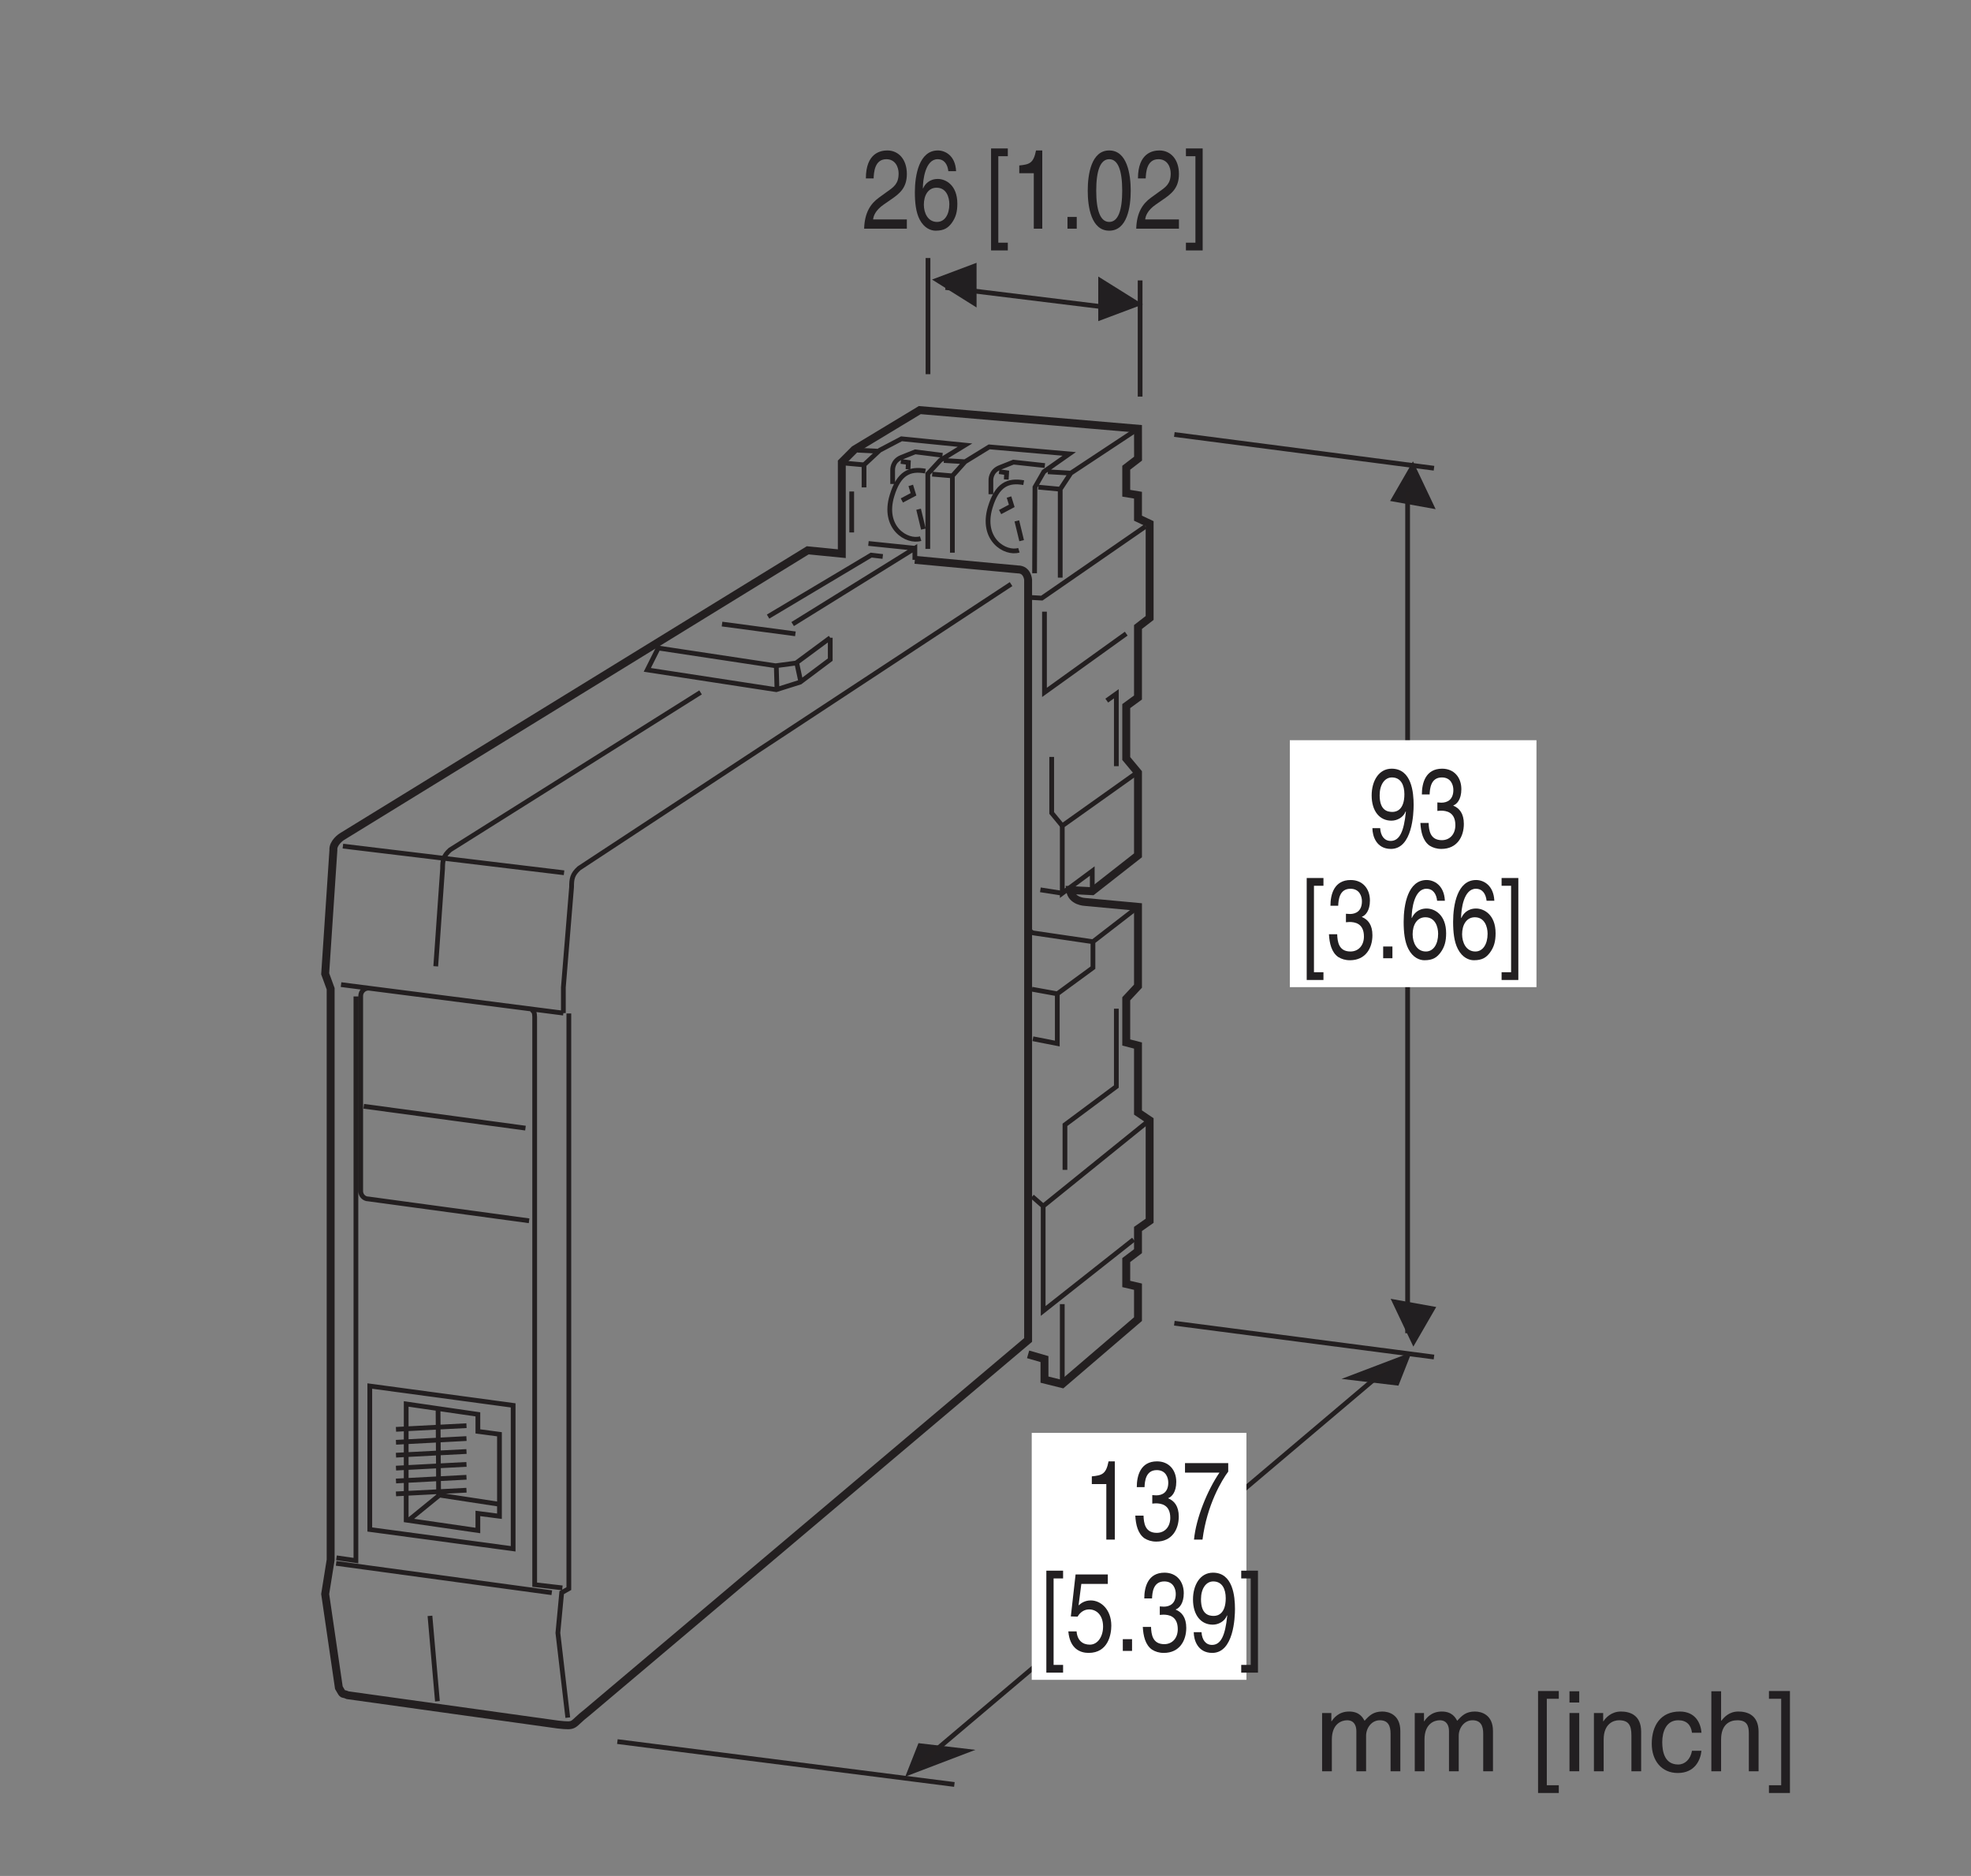 <?xml version="1.0" encoding="UTF-8"?>
<svg xmlns="http://www.w3.org/2000/svg" xmlns:xlink="http://www.w3.org/1999/xlink" width="123.25pt" height="117.28pt" viewBox="0 0 123.25 117.28" version="1.2">
<rect x="0" y="0" width="123.25" height="117.28" fill="#808080" stroke="none"/>
<defs>
<g>
<symbol overflow="visible" id="glyph0-0">
<path style="stroke:none;" d="M 0 0 L 2.781 0 L 2.781 -4.875 L 0 -4.875 Z M 1.391 -2.75 L 0.438 -4.516 L 2.344 -4.516 Z M 1.562 -2.438 L 2.5 -4.203 L 2.5 -0.656 Z M 0.438 -0.344 L 1.391 -2.125 L 2.344 -0.344 Z M 0.281 -4.203 L 1.219 -2.438 L 0.281 -0.656 Z M 0.281 -4.203 "/>
</symbol>
<symbol overflow="visible" id="glyph0-1">
<path style="stroke:none;" d="M 0.734 -3.141 C 0.75 -3.484 0.781 -4.344 1.531 -4.344 C 2.094 -4.344 2.297 -3.844 2.297 -3.453 C 2.297 -2.812 2 -2.609 1.578 -2.312 L 1.062 -1.938 C 0.547 -1.562 0.172 -1.016 0.141 0 L 2.812 0 L 2.812 -0.578 L 0.703 -0.578 C 0.719 -0.766 0.828 -1.141 1.375 -1.516 L 1.781 -1.797 C 2.359 -2.188 2.812 -2.547 2.812 -3.422 C 2.812 -4.344 2.281 -4.891 1.594 -4.891 C 1.172 -4.891 0.25 -4.734 0.25 -3.141 Z M 0.734 -3.141 "/>
</symbol>
<symbol overflow="visible" id="glyph0-2">
<path style="stroke:none;" d="M 2.797 -3.594 C 2.75 -4.578 2.109 -4.891 1.656 -4.891 C 0.484 -4.891 0.219 -3.344 0.219 -2.281 C 0.219 -1.641 0.281 -1.031 0.516 -0.578 C 0.797 -0.031 1.219 0.125 1.516 0.125 C 2.062 0.125 2.297 -0.062 2.516 -0.344 C 2.781 -0.703 2.875 -1.062 2.875 -1.562 C 2.875 -2.734 2.141 -3.109 1.656 -3.109 C 1.125 -3.109 0.844 -2.781 0.734 -2.516 L 0.719 -2.531 C 0.719 -3.047 0.875 -4.344 1.641 -4.344 C 2.062 -4.344 2.266 -4.016 2.312 -3.594 Z M 0.781 -1.5 C 0.781 -2.078 1.047 -2.562 1.578 -2.562 C 2.188 -2.562 2.375 -1.969 2.375 -1.531 C 2.375 -0.875 2.078 -0.422 1.609 -0.422 C 1.031 -0.422 0.781 -0.984 0.781 -1.5 Z M 0.781 -1.5 "/>
</symbol>
<symbol overflow="visible" id="glyph0-3">
<path style="stroke:none;" d=""/>
</symbol>
<symbol overflow="visible" id="glyph0-4">
<path style="stroke:none;" d="M 0.797 -4.531 L 1.391 -4.531 L 1.391 -5.016 L 0.344 -5.016 L 0.344 1.359 L 1.391 1.359 L 1.391 0.875 L 0.797 0.875 Z M 0.797 -4.531 "/>
</symbol>
<symbol overflow="visible" id="glyph0-5">
<path style="stroke:none;" d="M 2 -4.891 L 1.609 -4.891 C 1.453 -4.094 1.203 -4.016 0.562 -3.953 L 0.562 -3.469 L 1.469 -3.469 L 1.469 0 L 2 0 Z M 2 -4.891 "/>
</symbol>
<symbol overflow="visible" id="glyph0-6">
<path style="stroke:none;" d="M 1.062 -0.734 L 0.484 -0.734 L 0.484 0 L 1.062 0 Z M 1.062 -0.734 "/>
</symbol>
<symbol overflow="visible" id="glyph0-7">
<path style="stroke:none;" d="M 2.359 -2.375 C 2.359 -1.156 2.109 -0.422 1.547 -0.422 C 0.984 -0.422 0.734 -1.156 0.734 -2.375 C 0.734 -3.609 0.984 -4.344 1.547 -4.344 C 2.109 -4.344 2.359 -3.609 2.359 -2.375 Z M 2.891 -2.375 C 2.891 -3.391 2.672 -4.891 1.547 -4.891 C 0.422 -4.891 0.203 -3.391 0.203 -2.375 C 0.203 -1.359 0.422 0.125 1.547 0.125 C 2.672 0.125 2.891 -1.359 2.891 -2.375 Z M 2.891 -2.375 "/>
</symbol>
<symbol overflow="visible" id="glyph0-8">
<path style="stroke:none;" d="M 0.75 0.875 L 0.156 0.875 L 0.156 1.359 L 1.203 1.359 L 1.203 -5.016 L 0.156 -5.016 L 0.156 -4.531 L 0.75 -4.531 Z M 0.75 0.875 "/>
</symbol>
<symbol overflow="visible" id="glyph0-9">
<path style="stroke:none;" d="M 1.469 -1.641 C 1.828 -1.641 2.219 -1.844 2.359 -2.219 L 2.375 -2.203 C 2.25 -0.938 1.969 -0.375 1.422 -0.375 C 1.031 -0.375 0.797 -0.688 0.766 -1.172 L 0.281 -1.172 C 0.281 -0.703 0.516 0.125 1.438 0.125 C 2.781 0.125 2.859 -2.094 2.859 -2.625 C 2.859 -3.406 2.734 -4.891 1.484 -4.891 C 0.672 -4.891 0.234 -4.109 0.234 -3.219 C 0.234 -2.234 0.734 -1.641 1.469 -1.641 Z M 1.531 -2.188 C 1.203 -2.188 0.734 -2.297 0.734 -3.234 C 0.734 -3.891 1.047 -4.344 1.5 -4.344 C 2.062 -4.344 2.281 -3.859 2.281 -3.297 C 2.281 -2.328 1.797 -2.188 1.531 -2.188 Z M 1.531 -2.188 "/>
</symbol>
<symbol overflow="visible" id="glyph0-10">
<path style="stroke:none;" d="M 1.25 -2.25 C 1.312 -2.25 1.391 -2.266 1.469 -2.266 C 1.797 -2.266 2.375 -2.188 2.375 -1.359 C 2.375 -0.797 2.031 -0.422 1.531 -0.422 C 0.797 -0.422 0.719 -1.031 0.703 -1.5 L 0.188 -1.5 C 0.219 -0.938 0.344 -0.375 0.766 -0.078 C 0.969 0.047 1.203 0.125 1.5 0.125 C 2.484 0.125 2.906 -0.641 2.906 -1.438 C 2.906 -2.094 2.625 -2.422 2.25 -2.578 L 2.25 -2.594 C 2.469 -2.672 2.75 -2.969 2.75 -3.609 C 2.75 -4.344 2.297 -4.891 1.547 -4.891 C 0.516 -4.891 0.281 -4 0.281 -3.281 L 0.766 -3.281 C 0.781 -3.625 0.828 -4.344 1.531 -4.344 C 2.109 -4.344 2.25 -3.859 2.25 -3.562 C 2.25 -2.953 1.875 -2.766 1.5 -2.766 C 1.422 -2.766 1.328 -2.781 1.25 -2.781 Z M 1.25 -2.25 "/>
</symbol>
<symbol overflow="visible" id="glyph0-11">
<path style="stroke:none;" d="M 0.203 -4.188 L 2.359 -4.188 C 1.609 -3.094 0.891 -1.344 0.766 0 L 1.297 0 C 1.578 -2.188 2.516 -3.734 2.906 -4.25 L 2.906 -4.781 L 0.203 -4.781 Z M 0.203 -4.188 "/>
</symbol>
<symbol overflow="visible" id="glyph0-12">
<path style="stroke:none;" d="M 0.984 -4.188 L 2.641 -4.188 L 2.641 -4.781 L 0.625 -4.781 L 0.328 -2.156 L 0.75 -2.141 C 0.922 -2.438 1.188 -2.594 1.469 -2.594 C 1.953 -2.594 2.344 -2.219 2.344 -1.516 C 2.344 -0.906 2.016 -0.391 1.516 -0.391 C 1.078 -0.391 0.734 -0.641 0.688 -1.219 L 0.172 -1.219 C 0.266 -0.125 0.922 0.125 1.438 0.125 C 2.672 0.125 2.859 -1.047 2.859 -1.578 C 2.859 -2.594 2.203 -3.156 1.578 -3.156 C 1.219 -3.156 0.984 -3 0.812 -2.844 Z M 0.984 -4.188 "/>
</symbol>
<symbol overflow="visible" id="glyph1-0">
<path style="stroke:none;" d="M 0 0 L 3.484 0 L 3.484 -4.875 L 0 -4.875 Z M 1.734 -2.75 L 0.562 -4.516 L 2.922 -4.516 Z M 1.953 -2.438 L 3.125 -4.203 L 3.125 -0.656 Z M 0.562 -0.344 L 1.734 -2.125 L 2.922 -0.344 Z M 0.344 -4.203 L 1.531 -2.438 L 0.344 -0.656 Z M 0.344 -4.203 "/>
</symbol>
<symbol overflow="visible" id="glyph1-1">
<path style="stroke:none;" d="M 0.453 0 L 1.062 0 L 1.062 -1.984 C 1.062 -2.969 1.672 -3.188 2.016 -3.188 C 2.469 -3.188 2.594 -2.828 2.594 -2.516 L 2.594 0 L 3.203 0 L 3.203 -2.219 C 3.203 -2.703 3.547 -3.188 4.062 -3.188 C 4.578 -3.188 4.734 -2.844 4.734 -2.344 L 4.734 0 L 5.344 0 L 5.344 -2.516 C 5.344 -3.547 4.609 -3.734 4.219 -3.734 C 3.656 -3.734 3.406 -3.484 3.109 -3.156 C 3 -3.344 2.797 -3.734 2.141 -3.734 C 1.484 -3.734 1.172 -3.312 1.047 -3.125 L 1.031 -3.125 L 1.031 -3.641 L 0.453 -3.641 Z M 0.453 0 "/>
</symbol>
<symbol overflow="visible" id="glyph1-2">
<path style="stroke:none;" d=""/>
</symbol>
<symbol overflow="visible" id="glyph1-3">
<path style="stroke:none;" d="M 0.984 -4.531 L 1.734 -4.531 L 1.734 -5.016 L 0.438 -5.016 L 0.438 1.359 L 1.734 1.359 L 1.734 0.875 L 0.984 0.875 Z M 0.984 -4.531 "/>
</symbol>
<symbol overflow="visible" id="glyph1-4">
<path style="stroke:none;" d="M 1.078 -3.641 L 0.469 -3.641 L 0.469 0 L 1.078 0 Z M 1.078 -4.297 L 1.078 -5 L 0.469 -5 L 0.469 -4.297 Z M 1.078 -4.297 "/>
</symbol>
<symbol overflow="visible" id="glyph1-5">
<path style="stroke:none;" d="M 3.406 -2.469 C 3.406 -3.516 2.703 -3.734 2.141 -3.734 C 1.516 -3.734 1.172 -3.312 1.047 -3.125 L 1.031 -3.125 L 1.031 -3.641 L 0.453 -3.641 L 0.453 0 L 1.062 0 L 1.062 -1.984 C 1.062 -2.969 1.672 -3.188 2.016 -3.188 C 2.625 -3.188 2.797 -2.875 2.797 -2.234 L 2.797 0 L 3.406 0 Z M 3.406 -2.469 "/>
</symbol>
<symbol overflow="visible" id="glyph1-6">
<path style="stroke:none;" d="M 3.312 -2.406 C 3.266 -3.047 2.906 -3.734 1.953 -3.734 C 0.75 -3.734 0.203 -2.844 0.203 -1.719 C 0.203 -0.672 0.812 0.109 1.828 0.109 C 2.906 0.109 3.25 -0.703 3.312 -1.281 L 2.719 -1.281 C 2.625 -0.734 2.266 -0.422 1.859 -0.422 C 1.016 -0.422 0.859 -1.203 0.859 -1.828 C 0.859 -2.469 1.109 -3.188 1.859 -3.188 C 2.375 -3.188 2.656 -2.906 2.719 -2.406 Z M 3.312 -2.406 "/>
</symbol>
<symbol overflow="visible" id="glyph1-7">
<path style="stroke:none;" d="M 3.406 -2.469 C 3.406 -3.516 2.703 -3.734 2.141 -3.734 C 1.562 -3.734 1.25 -3.375 1.078 -3.156 L 1.062 -3.156 L 1.062 -5 L 0.453 -5 L 0.453 0 L 1.062 0 L 1.062 -1.984 C 1.062 -2.906 1.578 -3.188 2.078 -3.188 C 2.656 -3.188 2.797 -2.875 2.797 -2.375 L 2.797 0 L 3.406 0 Z M 3.406 -2.469 "/>
</symbol>
<symbol overflow="visible" id="glyph1-8">
<path style="stroke:none;" d="M 0.953 0.875 L 0.188 0.875 L 0.188 1.359 L 1.5 1.359 L 1.5 -5.016 L 0.188 -5.016 L 0.188 -4.531 L 0.953 -4.531 Z M 0.953 0.875 "/>
</symbol>
</g>
</defs>
<g id="surface1">
<path style="fill:none;stroke-width:3;stroke-linecap:butt;stroke-linejoin:miter;stroke:rgb(13.73%,12.16%,12.549%);stroke-opacity:1;stroke-miterlimit:4;" d="M 586.121 1014.49 L 586.121 941.113 M 720.103 1000.341 L 720.103 926.964 M 597.165 995.861 L 709.491 982.066 " transform="matrix(0.099,0,0,-0.099,0.003,116.564)"/>
<path style=" stroke:none;fill-rule:nonzero;fill:rgb(13.55%,12.456%,12.99%);fill-opacity:1;" d="M 71.465 19.031 L 68.676 17.289 L 68.676 20.078 L 71.465 19.031 "/>
<path style=" stroke:none;fill-rule:nonzero;fill:rgb(13.55%,12.456%,12.99%);fill-opacity:1;" d="M 58.281 17.477 L 61.066 19.223 L 61.066 16.43 L 58.281 17.477 "/>
<path style=" stroke:none;fill-rule:nonzero;fill:rgb(13.55%,12.456%,12.99%);fill-opacity:1;" d="M 87.445 86.629 L 88.27 84.539 L 83.887 86.207 L 87.445 86.629 "/>
<path style=" stroke:none;fill-rule:nonzero;fill:rgb(13.55%,12.456%,12.99%);fill-opacity:1;" d="M 89.773 31.832 L 88.355 28.844 L 86.926 31.32 L 89.773 31.832 "/>
<path style=" stroke:none;fill-rule:nonzero;fill:rgb(13.55%,12.456%,12.99%);fill-opacity:1;" d="M 57.434 108.98 L 56.609 111.07 L 60.992 109.398 L 57.434 108.98 "/>
<path style="fill:none;stroke-width:3;stroke-linecap:butt;stroke-linejoin:miter;stroke:rgb(13.73%,12.16%,12.549%);stroke-opacity:1;stroke-miterlimit:4;" d="M 889.064 335.504 L 889.064 866.989 " transform="matrix(0.099,0,0,-0.099,0.003,116.564)"/>
<path style=" stroke:none;fill-rule:nonzero;fill:rgb(13.55%,12.456%,12.99%);fill-opacity:1;" d="M 86.961 81.199 L 88.379 84.188 L 89.809 81.711 L 86.961 81.199 "/>
<path style="fill:none;stroke-width:3;stroke-linecap:butt;stroke-linejoin:miter;stroke:rgb(13.73%,12.16%,12.549%);stroke-opacity:1;stroke-miterlimit:4;" d="M 741.719 903.029 L 905.728 881.727 M 741.719 341.792 L 905.728 320.451 M 389.924 77.602 L 602.786 50.523 " transform="matrix(0.099,0,0,-0.099,0.003,116.564)"/>
<g style="fill:rgb(13.55%,12.456%,12.99%);fill-opacity:1;">
  <use xlink:href="#glyph0-1" x="53.895" y="14.297"/>
  <use xlink:href="#glyph0-2" x="56.989" y="14.297"/>
  <use xlink:href="#glyph0-3" x="60.082" y="14.297"/>
  <use xlink:href="#glyph0-4" x="61.629" y="14.297"/>
</g>
<g style="fill:rgb(13.55%,12.456%,12.99%);fill-opacity:1;">
  <use xlink:href="#glyph0-5" x="63.175" y="14.297"/>
  <use xlink:href="#glyph0-6" x="66.268" y="14.297"/>
</g>
<g style="fill:rgb(13.55%,12.456%,12.99%);fill-opacity:1;">
  <use xlink:href="#glyph0-7" x="67.815" y="14.297"/>
  <use xlink:href="#glyph0-1" x="70.909" y="14.297"/>
  <use xlink:href="#glyph0-8" x="74.002" y="14.297"/>
</g>
<path style=" stroke:none;fill-rule:nonzero;fill:rgb(100%,100%,100%);fill-opacity:1;" d="M 80.656 61.715 L 96.078 61.715 L 96.078 46.277 L 80.656 46.277 Z M 80.656 61.715 "/>
<g style="fill:rgb(13.55%,12.456%,12.99%);fill-opacity:1;">
  <use xlink:href="#glyph0-9" x="85.538" y="52.948"/>
  <use xlink:href="#glyph0-10" x="88.631" y="52.948"/>
  <use xlink:href="#glyph0-3" x="91.725" y="52.948"/>
</g>
<g style="fill:rgb(13.55%,12.456%,12.99%);fill-opacity:1;">
  <use xlink:href="#glyph0-4" x="81.367" y="59.908"/>
</g>
<g style="fill:rgb(13.55%,12.456%,12.99%);fill-opacity:1;">
  <use xlink:href="#glyph0-10" x="82.914" y="59.908"/>
  <use xlink:href="#glyph0-6" x="86.008" y="59.908"/>
</g>
<g style="fill:rgb(13.55%,12.456%,12.99%);fill-opacity:1;">
  <use xlink:href="#glyph0-2" x="87.554" y="59.908"/>
  <use xlink:href="#glyph0-2" x="90.647" y="59.908"/>
  <use xlink:href="#glyph0-8" x="93.741" y="59.908"/>
</g>
<g style="fill:rgb(13.55%,12.456%,12.99%);fill-opacity:1;">
  <use xlink:href="#glyph1-1" x="82.221" y="110.736"/>
  <use xlink:href="#glyph1-1" x="88.014" y="110.736"/>
</g>
<g style="fill:rgb(13.55%,12.456%,12.99%);fill-opacity:1;">
  <use xlink:href="#glyph1-2" x="93.807" y="110.736"/>
  <use xlink:href="#glyph1-3" x="95.74" y="110.736"/>
  <use xlink:href="#glyph1-4" x="97.674" y="110.736"/>
  <use xlink:href="#glyph1-5" x="99.218" y="110.736"/>
</g>
<g style="fill:rgb(13.55%,12.456%,12.99%);fill-opacity:1;">
  <use xlink:href="#glyph1-6" x="103.084" y="110.736"/>
  <use xlink:href="#glyph1-7" x="106.561" y="110.736"/>
  <use xlink:href="#glyph1-8" x="110.428" y="110.736"/>
</g>
<path style="fill:none;stroke-width:3;stroke-linecap:butt;stroke-linejoin:miter;stroke:rgb(13.73%,12.16%,12.549%);stroke-opacity:1;stroke-miterlimit:4;" d="M 876.605 313.73 L 576.571 59.955 " transform="matrix(0.099,0,0,-0.099,0.003,116.564)"/>
<path style=" stroke:none;fill-rule:nonzero;fill:rgb(100%,100%,100%);fill-opacity:1;" d="M 64.516 105.02 L 77.941 105.02 L 77.941 89.582 L 64.516 89.582 Z M 64.516 105.02 "/>
<g style="fill:rgb(13.55%,12.456%,12.99%);fill-opacity:1;">
  <use xlink:href="#glyph0-5" x="67.711" y="96.253"/>
  <use xlink:href="#glyph0-10" x="70.804" y="96.253"/>
  <use xlink:href="#glyph0-11" x="73.897" y="96.253"/>
  <use xlink:href="#glyph0-3" x="76.991" y="96.253"/>
</g>
<g style="fill:rgb(13.55%,12.456%,12.99%);fill-opacity:1;">
  <use xlink:href="#glyph0-4" x="65.086" y="103.212"/>
</g>
<g style="fill:rgb(13.55%,12.456%,12.99%);fill-opacity:1;">
  <use xlink:href="#glyph0-12" x="66.633" y="103.212"/>
  <use xlink:href="#glyph0-6" x="69.727" y="103.212"/>
</g>
<g style="fill:rgb(13.55%,12.456%,12.99%);fill-opacity:1;">
  <use xlink:href="#glyph0-10" x="71.273" y="103.212"/>
  <use xlink:href="#glyph0-9" x="74.366" y="103.212"/>
  <use xlink:href="#glyph0-8" x="77.46" y="103.212"/>
</g>
<path style="fill:none;stroke-width:3;stroke-linecap:butt;stroke-linejoin:miter;stroke:rgb(13.73%,12.16%,12.549%);stroke-opacity:1;stroke-miterlimit:4;" d="M 670.936 303.394 L 670.936 353.858 M 718.767 604.724 L 690.312 582.715 L 690.312 566.326 L 667.792 549.819 L 667.792 518.417 L 652.385 521.443 M 667.792 549.819 L 651.756 552.727 M 690.312 582.715 L 653.682 588.1 C 650.223 588.335 650.223 590.929 650.223 590.929 M 715.976 394.614 L 658.87 349.534 L 658.87 415.759 L 726.116 470.114 M 699.037 734.972 L 705.09 739.296 L 705.09 693.587 M 705.09 540.426 L 705.09 491.259 L 672.626 467.088 L 672.626 438.633 M 651.953 421.811 L 658.87 415.759 M 670.936 655.935 L 664.254 664.032 L 664.254 699.404 M 650.656 800.135 L 658.005 799.703 L 723.522 844.979 M 657.101 615.493 L 670.936 613.332 M 718.727 906.645 L 676.32 878.622 L 669.639 868.482 L 669.639 812.634 M 646.568 872.609 C 636.664 874.378 629.747 871.351 625.424 857.045 C 619.332 836.765 634.935 827.333 643.542 829.927 M 669.639 868.482 L 655.804 869.779 M 676.32 878.622 L 661.857 879.487 M 601.528 828.394 L 601.528 876.893 L 609.506 885.815 L 624.795 895.208 L 675.338 890.767 L 659.263 879.487 L 653.682 869.779 L 653.446 815.424 M 609.506 885.815 L 596.143 886.601 M 588.794 877.993 L 601.528 876.893 M 631.673 854.058 L 639.022 857.949 L 637.293 863.53 M 711.339 777.262 L 659.695 740.16 L 659.695 791.135 M 586.004 830.791 L 586.004 878.19 L 593.982 886.836 L 609.506 896.308 L 569.379 900.317 L 555.623 893.085 L 545.719 883.849 L 545.719 869.622 M 537.937 867.028 L 537.937 841.167 M 275.201 567.191 L 279.524 628.856 C 279.524 634.044 279.956 636.834 284.28 640.725 L 442.471 740.16 M 224.776 548.168 L 224.776 191.893 L 212.474 193.662 M 355.81 537.635 L 355.81 553.867 L 360.998 617.223 C 360.998 622.41 361.43 625.201 365.714 629.092 L 638.59 808.546 M 355.81 537.635 L 215.383 555.636 M 232.676 553.396 C 229.964 553.396 227.802 551.195 227.802 548.483 L 227.802 425.191 C 227.802 422.48 229.964 420.279 232.676 420.279 L 334.154 406.484 M 216.562 643.083 L 356.242 626.262 M 524.377 774.668 L 502.801 758.711 L 489.87 756.982 L 415.746 768.183 L 408.829 754.388 L 490.302 741.889 L 505.394 746.645 L 524.377 760.872 L 524.377 774.668 M 500.639 783.314 L 577.829 831.184 L 577.829 823.874 L 577.829 831.184 L 548.509 834.211 M 490.302 756.982 L 490.735 741.889 M 505.827 746.645 L 503.233 758.711 M 456.031 783.314 L 502.368 777.144 M 557.549 825.996 L 550.238 826.861 L 485.114 788.03 M 359.268 537.4 L 359.268 174.207 L 354.749 171.652 L 352.351 146.224 L 358.6 92.733 M 212.278 190.164 L 348.5 171.613 M 355.181 174.679 L 337.692 176.683 L 337.692 535.277 C 337.692 540.504 334.705 539.64 334.705 539.64 " transform="matrix(0.099,0,0,-0.099,0.003,116.564)"/>
<path style="fill:none;stroke-width:3;stroke-linecap:butt;stroke-linejoin:miter;stroke:rgb(13.73%,12.16%,12.549%);stroke-opacity:1;stroke-miterlimit:4;" d="M 271.546 156.992 L 276.262 103.07 M 718.138 689.499 L 670.936 655.935 L 670.936 613.332 L 689.88 627.363 L 689.88 614.629 " transform="matrix(0.099,0,0,-0.099,0.003,116.564)"/>
<path style="fill:none;stroke-width:5;stroke-linecap:butt;stroke-linejoin:miter;stroke:rgb(13.73%,12.16%,12.549%);stroke-opacity:1;stroke-miterlimit:4;" d="M 577.829 823.874 L 642.913 817.822 C 648.927 817.822 649.359 811.337 649.359 811.337 L 649.359 331.22 L 370.902 96.113 C 360.33 87.978 364.417 87.074 352.351 88.371 L 219.588 106.882 C 215.501 108.69 217.23 106.096 214.007 111.638 L 205.361 170.788 L 208.819 192.365 L 208.819 553.003 L 205.361 562.474 L 210.549 640.529 C 210.116 645.245 215.736 648.94 215.736 648.94 L 510.15 829.887 L 531.688 827.765 L 531.688 885.539 L 539.666 893.518 L 580.934 918.435 L 718.767 906.684 L 718.806 887.78 L 711.339 882.042 L 711.339 865.928 L 718.767 864.709 L 718.767 850.167 L 726.116 846.709 L 726.116 787.166 L 718.767 781.467 L 718.767 736.937 L 711.339 731.514 L 711.339 698.421 L 718.767 689.499 L 718.767 637.267 L 689.88 614.629 L 675.888 615.336 C 676.753 608.104 685.36 607.829 685.36 607.829 L 718.767 604.724 L 718.767 554.653 L 711.339 546.675 L 711.339 519.085 L 718.767 517.159 L 718.767 474.87 L 726.116 469.917 L 726.116 406.484 L 718.767 401.335 L 718.767 387.304 L 711.339 381.684 L 711.339 366.592 L 718.767 364.862 L 718.767 344.386 L 670.936 303.394 L 659.695 306.184 L 659.695 319.154 L 649.359 322.141 " transform="matrix(0.099,0,0,-0.099,0.003,116.564)"/>
<path style="fill:none;stroke-width:3;stroke-linecap:butt;stroke-linejoin:miter;stroke:rgb(13.73%,12.16%,12.549%);stroke-opacity:1;stroke-miterlimit:4;" d="M 229.728 478.8 L 331.875 465.005 M 642.245 848.477 L 645.271 835.979 M 659.931 883.417 L 640.083 885.579 L 631.476 882.159 C 625.424 879.762 625.856 873.945 625.856 873.945 L 625.856 865.299 M 631.044 879.565 L 635.8 878.897 L 635.564 874.613 M 584.471 879.919 C 574.567 881.727 567.689 878.701 563.365 864.395 C 557.234 844.115 572.837 834.682 581.484 837.276 M 569.614 861.368 L 576.964 865.259 L 575.235 870.88 M 580.187 855.827 L 583.213 843.289 M 595.279 889.902 L 578.025 892.064 L 569.379 888.605 C 563.365 886.247 563.798 880.391 563.798 880.391 L 563.798 871.784 M 568.986 886.011 L 573.702 885.382 L 573.505 881.059 M 541.592 893.125 L 554.326 892.496 M 533.614 884.95 L 545.719 883.849 " transform="matrix(0.099,0,0,-0.099,0.003,116.564)"/>
<path style="fill:none;stroke-width:3;stroke-linecap:butt;stroke-linejoin:miter;stroke:rgb(13.73%,12.16%,12.549%);stroke-opacity:1;stroke-miterlimit:4;" d="M 324.093 199.36 L 324.093 289.913 L 233.54 302.136 L 233.54 211.544 Z M 301.808 273.485 L 301.808 284.253 L 256.532 290.817 L 256.532 217.479 L 301.808 210.915 L 301.808 221.684 L 315.446 219.915 L 315.446 271.677 Z M 250.087 274.782 L 294.616 277.1 M 250.087 266.607 L 294.616 268.965 M 250.087 258.471 L 294.616 260.79 M 250.087 250.296 L 294.616 252.654 M 250.087 242.161 L 294.616 244.519 M 250.087 234.025 L 294.616 236.344 M 276.655 287.712 L 277.009 232.807 M 277.009 232.807 L 257.908 217.243 M 277.362 233.278 L 315.446 227.462 " transform="matrix(0.099,0,0,-0.099,0.003,116.564)"/>
</g>
</svg>
